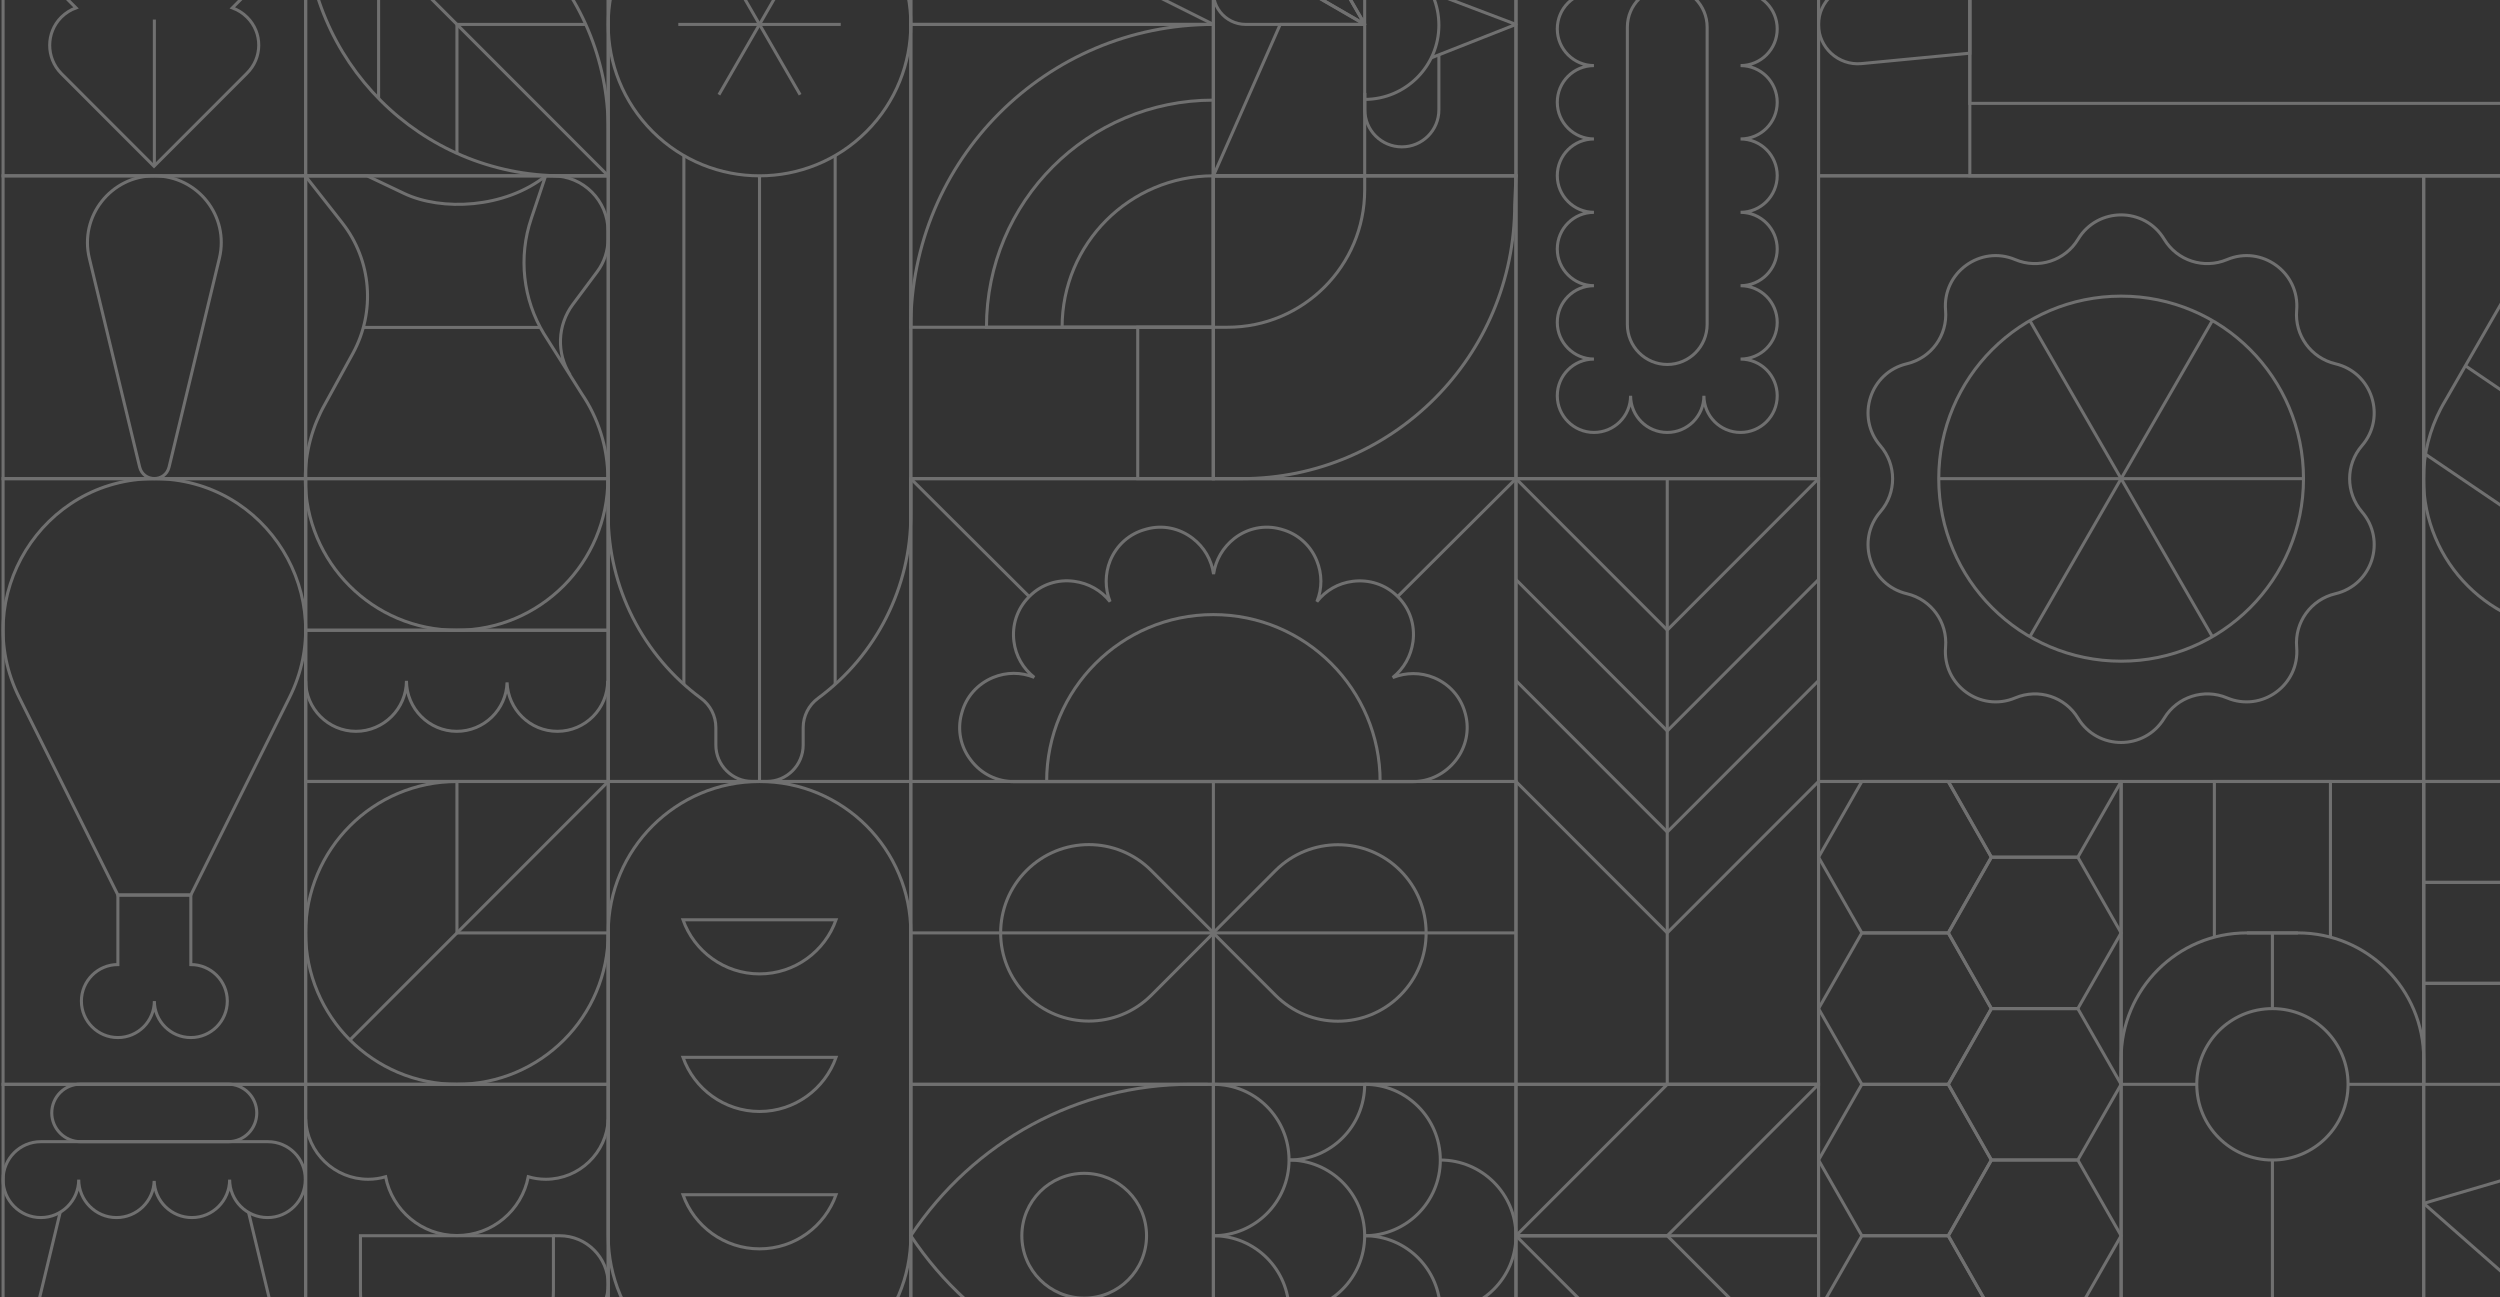 <svg width="817" height="424" viewBox="0 0 817 424" fill="none" xmlns="http://www.w3.org/2000/svg">
<rect x="0" y="0" width="817" height="424" fill="#333333" stroke="none"/>
<g opacity="0.3">
<path d="M396.534 57.46V106.943H347.093C347.093 79.615 369.23 57.46 396.534 57.46Z" stroke="white" stroke-miterlimit="10"/>
<path d="M396.534 32.718V106.942H322.372C322.372 65.922 355.548 32.718 396.534 32.718Z" stroke="white" stroke-miterlimit="10"/>
<path d="M396.534 7.977V106.942H297.651C297.651 52.288 341.925 7.977 396.534 7.977Z" stroke="white" stroke-miterlimit="10"/>
<path d="M495.417 -41.506H396.534V57.459H495.417V-41.506Z" stroke="white" stroke-miterlimit="10"/>
<path d="M396.886 -5.187C396.886 -5.245 396.886 -5.245 396.944 -5.304C398.706 -11.886 406.398 -14.883 412.329 -11.475L445.975 7.977H407.103C400.291 7.977 395.124 1.572 396.886 -5.069C396.886 -5.069 396.886 -5.128 396.886 -5.187Z" stroke="white" stroke-miterlimit="10" stroke-linejoin="round"/>
<path d="M410.039 -27.989L410.156 -28.106C414.971 -32.925 423.133 -31.691 426.539 -25.756L445.975 7.918L412.329 -11.534C406.398 -14.942 405.165 -23.111 409.98 -27.93L410.039 -27.989Z" stroke="white" stroke-miterlimit="10" stroke-linejoin="round"/>
<path d="M432.822 -41.153C432.88 -41.153 432.88 -41.153 432.939 -41.212C439.516 -42.975 445.975 -37.803 445.975 -30.986V7.918L426.539 -25.756C423.133 -31.691 426.128 -39.331 432.704 -41.153C432.763 -41.094 432.763 -41.094 432.822 -41.153Z" stroke="white" stroke-miterlimit="10" stroke-linejoin="round"/>
<path d="M467.701 -2.542L495.417 7.977L467.701 18.908" stroke="white" stroke-miterlimit="10" stroke-linejoin="round"/>
<path d="M470.226 17.909V35.892C470.226 42.591 464.824 47.998 458.13 47.998C451.436 47.998 446.034 42.591 446.034 35.892V30.367" stroke="white" stroke-miterlimit="10"/>
<path d="M445.976 -16.059C459.364 -16.059 470.227 -5.187 470.227 8.212C470.227 21.611 459.364 32.483 445.976 32.483" stroke="white" stroke-miterlimit="10"/>
<path d="M445.976 7.977H418.378L396.534 57.46H445.976V7.977Z" stroke="white" stroke-miterlimit="10" stroke-linejoin="round"/>
<path d="M405.753 156.425H396.534V57.459H495.417L495.006 66.921C495.006 116.345 455.077 156.425 405.753 156.425Z" stroke="white" stroke-miterlimit="10"/>
<path d="M401.173 106.942H396.534V57.459H445.976V62.102C445.976 86.843 425.894 106.942 401.173 106.942Z" stroke="white" stroke-miterlimit="10"/>
<path d="M594.3 57.459V-41.506H495.417V57.459V156.424H594.3V57.459Z" stroke="white" stroke-miterlimit="10"/>
<path d="M532.879 129.333C532.879 135.973 527.536 141.321 520.901 141.321C514.324 141.321 508.922 135.973 508.922 129.333C508.922 122.692 514.265 117.344 520.901 117.344C514.324 117.344 508.922 111.996 508.922 105.355C508.922 98.714 514.265 93.367 520.901 93.367C514.324 93.367 508.922 88.019 508.922 81.378C508.922 74.737 514.265 69.389 520.901 69.389C514.324 69.389 508.922 64.041 508.922 57.401C508.922 50.76 514.265 45.412 520.901 45.412C514.324 45.412 508.922 40.064 508.922 33.423C508.922 26.782 514.265 21.435 520.901 21.435C514.324 21.435 508.922 16.087 508.922 9.446C508.922 2.805 514.265 -2.543 520.901 -2.543C514.324 -2.543 508.922 -7.891 508.922 -14.531C508.922 -21.172 514.265 -26.52 520.901 -26.52C527.536 -26.52 532.879 -21.172 532.879 -14.531C532.879 -21.172 538.223 -26.52 544.858 -26.52C551.493 -26.52 556.837 -21.172 556.837 -14.531C556.837 -21.172 562.18 -26.52 568.815 -26.52C575.451 -26.52 580.794 -21.172 580.794 -14.531C580.794 -7.949 575.451 -2.543 568.815 -2.543C575.451 -2.543 580.794 2.805 580.794 9.446C580.794 16.087 575.451 21.435 568.815 21.435C575.451 21.435 580.794 26.782 580.794 33.423C580.794 40.064 575.451 45.412 568.815 45.412C575.451 45.412 580.794 50.76 580.794 57.401C580.794 63.983 575.451 69.389 568.815 69.389C575.451 69.389 580.794 74.737 580.794 81.378C580.794 88.019 575.451 93.367 568.815 93.367C575.451 93.367 580.794 98.714 580.794 105.355C580.794 111.996 575.451 117.344 568.815 117.344C575.451 117.344 580.794 122.692 580.794 129.333C580.794 135.973 575.451 141.321 568.815 141.321C562.18 141.321 556.837 135.973 556.837 129.333C556.837 135.973 551.493 141.321 544.858 141.321C538.223 141.321 532.879 135.973 532.879 129.333Z" stroke="white" stroke-miterlimit="10"/>
<path d="M544.858 119.107C537.635 119.107 531.822 113.23 531.822 106.06V8.858C531.822 1.63 537.694 -4.188 544.858 -4.188C552.08 -4.188 557.894 1.688 557.894 8.858V106.001C557.894 113.23 552.08 119.107 544.858 119.107Z" stroke="white" stroke-miterlimit="10"/>
<path d="M890.948 -41.506H594.3V57.459H890.948V-41.506Z" stroke="white" stroke-miterlimit="10"/>
<path d="M841.506 -17.822H643.74V33.776H841.506V-17.822Z" stroke="white" stroke-miterlimit="10"/>
<path d="M643.741 -1.308L608.334 -4.717C600.818 -5.422 594.3 0.455 594.3 8.036C594.3 15.558 600.818 21.494 608.334 20.788L643.741 17.38V-1.308Z" stroke="white" stroke-miterlimit="10"/>
<path d="M841.506 -41.506H643.74V57.459H841.506V-41.506Z" stroke="white" stroke-miterlimit="10"/>
<path d="M29.188 84.375L45.63 152.605C46.863 157.659 54.026 157.659 55.26 152.605L71.701 84.375C74.989 70.624 64.596 57.459 50.445 57.459C36.293 57.459 25.9 70.682 29.188 84.375Z" stroke="white" stroke-miterlimit="10"/>
<path d="M80.743 5.626C79.334 4.216 77.69 3.217 75.928 2.57L80.743 -2.249C85.793 -7.303 85.793 -15.53 80.743 -20.643C76.926 -24.463 71.289 -25.403 66.592 -23.464C67.061 -28.166 65.535 -33.043 61.953 -36.687C55.553 -43.151 45.159 -43.151 38.818 -36.687C35.236 -33.043 33.709 -28.166 34.179 -23.464C29.481 -25.403 23.844 -24.463 20.028 -20.643C14.978 -15.589 14.978 -7.362 20.028 -2.249L24.843 2.57C23.081 3.217 21.437 4.216 20.028 5.626C14.978 10.68 14.978 18.908 20.028 24.02L50.327 54.345L80.626 24.02C85.852 18.908 85.852 10.68 80.743 5.626Z" stroke="white" stroke-miterlimit="10"/>
<path d="M50.444 6.39V54.345" stroke="white" stroke-miterlimit="10"/>
<path d="M99.885 57.459H1.002V156.425H99.885V57.459Z" stroke="white" stroke-miterlimit="10"/>
<path d="M99.885 -41.506H1.002V57.459H99.885V-41.506Z" stroke="white" stroke-miterlimit="10"/>
<path d="M198.769 354.355H99.886V453.32H198.769V354.355Z" stroke="white" stroke-miterlimit="10"/>
<path d="M149.327 453.32C131.887 453.32 117.795 439.216 117.795 421.762V403.838H180.859V421.762C180.859 439.216 166.767 453.32 149.327 453.32Z" stroke="white" stroke-miterlimit="10"/>
<path d="M180.859 403.838H182.914C191.664 403.838 198.769 410.949 198.769 419.705C198.769 428.462 191.664 435.573 182.914 435.573H177.688" stroke="white" stroke-miterlimit="10"/>
<path d="M198.769 365.815C198.299 376.687 189.315 385.385 178.334 385.385C176.338 385.385 174.459 385.091 172.639 384.562C170.525 395.552 160.895 403.779 149.327 403.779C137.76 403.779 128.13 395.493 126.016 384.562C124.195 385.091 122.316 385.385 120.32 385.385C109.34 385.385 100.355 376.687 99.886 365.815" stroke="white" stroke-miterlimit="10"/>
<path d="M396.534 -41.506H297.651V7.977H396.534V-41.506Z" stroke="white" stroke-miterlimit="10"/>
<path d="M396.534 7.977L297.651 -41.506" stroke="white" stroke-miterlimit="10"/>
<path d="M396.534 7.977H297.651V156.425H396.534V7.977Z" stroke="white" stroke-miterlimit="10"/>
<path d="M495.417 57.459H396.534V156.425H495.417V57.459Z" stroke="white" stroke-miterlimit="10"/>
<path d="M396.533 106.942H371.812V156.424H396.533V106.942Z" stroke="white" stroke-miterlimit="10"/>
<path d="M221.669 7.977H274.751" stroke="white" stroke-miterlimit="10"/>
<path d="M234.938 30.955L261.479 -15.002" stroke="white" stroke-miterlimit="10"/>
<path d="M261.479 30.955L234.938 -15.002" stroke="white" stroke-miterlimit="10"/>
<path d="M283.167 42.968C302.475 23.644 302.475 -7.687 283.167 -27.011C263.859 -46.335 232.555 -46.335 213.247 -27.011C193.939 -7.687 193.939 23.644 213.247 42.968C232.555 62.292 263.859 62.292 283.167 42.968Z" stroke="white" stroke-miterlimit="10"/>
<path d="M248.21 255.39V57.459" stroke="white" stroke-miterlimit="10"/>
<path d="M223.489 223.655V50.819" stroke="white" stroke-miterlimit="10"/>
<path d="M272.93 223.655V50.819" stroke="white" stroke-miterlimit="10"/>
<path d="M297.651 156.425V168.237C297.651 191.921 286.377 214.135 267.352 228.18C264.299 230.414 262.479 233.998 262.479 237.76V243.46C262.479 250.042 257.135 255.39 250.559 255.39H248.21H245.861C239.285 255.39 233.941 250.042 233.941 243.46V237.76C233.941 233.94 232.121 230.414 229.068 228.18C210.043 214.135 198.769 191.921 198.769 168.237V156.425" stroke="white" stroke-miterlimit="10"/>
<path d="M297.651 -41.506H198.769V255.39H297.651V-41.506Z" stroke="white" stroke-miterlimit="10"/>
<path d="M707.275 78.205C711.502 85.198 720.193 88.019 727.767 84.846C739.159 80.027 751.607 89.077 750.55 101.418C749.846 109.587 755.248 116.992 763.175 118.872C775.212 121.693 779.969 136.326 771.865 145.67C766.522 151.841 766.522 161.009 771.865 167.238C779.969 176.641 775.212 191.216 763.175 194.036C755.248 195.917 749.846 203.322 750.55 211.49C751.607 223.832 739.159 232.882 727.767 228.063C720.251 224.89 711.502 227.71 707.275 234.704C700.874 245.282 685.49 245.282 679.089 234.704C674.862 227.71 666.171 224.89 658.596 228.063C647.205 232.882 634.757 223.832 635.813 211.49C636.518 203.322 631.116 195.917 623.189 194.036C611.151 191.216 606.395 176.582 614.499 167.238C619.842 161.068 619.842 151.9 614.499 145.67C606.395 136.326 611.151 121.693 623.189 118.872C631.116 116.992 636.518 109.587 635.813 101.418C634.757 89.077 647.205 80.027 658.596 84.846C666.113 88.019 674.862 85.198 679.089 78.205C685.49 67.568 700.874 67.568 707.275 78.205Z" stroke="white" stroke-miterlimit="10"/>
<path d="M752.782 156.425C752.782 189.394 726.064 216.074 693.182 216.074C660.24 216.074 633.582 189.335 633.582 156.425C633.582 123.456 660.299 96.775 693.182 96.775C726.123 96.775 752.782 123.456 752.782 156.425Z" stroke="white" stroke-miterlimit="10"/>
<path d="M633.582 156.425H752.782" stroke="white" stroke-miterlimit="10"/>
<path d="M663.353 208.082L723.011 104.768" stroke="white" stroke-miterlimit="10"/>
<path d="M723.011 208.082L663.353 104.768" stroke="white" stroke-miterlimit="10"/>
<path d="M792.065 57.459H594.3V255.39H792.065V57.459Z" stroke="white" stroke-miterlimit="10"/>
<path d="M885.31 133.564C884.664 132.33 884.019 131.154 883.255 130.038L841.447 57.459L799.639 130.038C798.935 131.154 797.643 133.564 797.643 133.564C794.061 140.44 792.006 148.197 792.006 156.483C792.006 183.811 814.143 205.966 841.447 205.966C868.752 205.966 890.889 183.811 890.889 156.483C890.947 148.197 888.892 140.44 885.31 133.564Z" stroke="white" stroke-miterlimit="10"/>
<path d="M792.711 148.491L841.506 181.578L890.302 148.491" stroke="white" stroke-miterlimit="10"/>
<path d="M805.746 119.577L841.506 143.907L877.266 119.577" stroke="white" stroke-miterlimit="10"/>
<path d="M890.948 57.459H792.065V255.39H890.948V57.459Z" stroke="white" stroke-miterlimit="10"/>
<path d="M475.804 248.396C472.34 252.863 467.173 255.449 461.594 255.449H331.473C325.836 255.449 320.669 252.922 317.263 248.396C313.916 244.048 312.8 238.582 314.21 233.352L314.327 232.941C315.736 227.71 319.436 223.538 324.486 221.422C328.89 219.6 333.646 219.6 337.991 221.363C334.35 218.484 331.943 214.37 331.356 209.668C330.651 204.262 332.413 198.973 336.229 195.094L336.523 194.8C340.34 190.98 345.683 189.217 351.085 189.981C355.783 190.628 359.893 192.978 362.77 196.622C361.067 192.332 361.068 187.513 362.829 183.164C364.943 178.11 369.112 174.408 374.338 172.997L374.749 172.88C379.975 171.469 385.436 172.586 389.781 175.936C393.539 178.815 395.947 182.988 396.593 187.63C397.238 183.047 399.646 178.874 403.404 175.936C407.749 172.586 413.21 171.469 418.436 172.88L418.847 172.997C424.014 174.408 428.242 178.11 430.297 183.164C432.118 187.572 432.118 192.332 430.356 196.622C433.233 192.978 437.343 190.569 442.041 189.981C447.443 189.276 452.787 191.039 456.603 194.8L456.897 195.094C460.714 198.914 462.475 204.203 461.771 209.668C461.125 214.37 458.776 218.542 455.135 221.422C459.481 219.718 464.237 219.659 468.641 221.481C473.691 223.596 477.39 227.769 478.799 232.999L478.917 233.411C480.267 238.582 479.151 244.048 475.804 248.396Z" stroke="white" stroke-miterlimit="10" stroke-linejoin="bevel"/>
<path d="M396.534 200.853C366.47 200.853 342.043 225.242 342.043 255.39H396.534H451.025C451.025 225.3 426.598 200.853 396.534 200.853Z" stroke="white" stroke-miterlimit="10"/>
<path d="M456.779 194.918L495.416 156.425" stroke="white" stroke-miterlimit="10"/>
<path d="M336.288 194.918L297.651 156.425" stroke="white" stroke-miterlimit="10"/>
<path d="M495.417 156.425H297.651V255.39H495.417V156.425Z" stroke="white" stroke-miterlimit="10"/>
<path d="M594.3 156.425H495.417V354.355H594.3V156.425Z" stroke="white" stroke-miterlimit="10"/>
<path d="M495.417 255.39L544.858 304.872" stroke="white" stroke-miterlimit="10"/>
<path d="M495.416 222.421L544.857 271.904" stroke="white" stroke-miterlimit="10"/>
<path d="M495.417 189.394L544.858 238.876" stroke="white" stroke-miterlimit="10"/>
<path d="M495.417 156.425L544.858 205.907" stroke="white" stroke-miterlimit="10"/>
<path d="M594.299 255.39L544.857 304.872" stroke="white" stroke-miterlimit="10"/>
<path d="M594.299 222.421L544.857 271.904" stroke="white" stroke-miterlimit="10"/>
<path d="M594.299 189.394L544.857 238.876" stroke="white" stroke-miterlimit="10"/>
<path d="M594.299 156.425L544.857 205.907" stroke="white" stroke-miterlimit="10"/>
<path d="M544.857 354.355V156.425" stroke="white" stroke-miterlimit="10"/>
<path d="M74.577 373.102H26.31C21.143 373.102 16.915 368.871 16.915 363.699C16.915 358.528 21.084 354.296 26.31 354.296H74.518C79.686 354.296 83.913 358.528 83.913 363.699C83.913 368.93 79.744 373.102 74.577 373.102Z" stroke="white" stroke-miterlimit="10"/>
<path d="M81.212 396.139L87.847 423.701C91.488 438.805 80.037 453.262 64.594 453.262H36.292C20.849 453.262 9.398 438.746 13.039 423.701L19.674 396.139" stroke="white" stroke-miterlimit="10"/>
<path d="M87.554 373.102H62.833H38.171H13.333C6.522 373.102 1.002 378.626 1.002 385.502C1.002 392.319 6.522 397.902 13.333 397.902C20.144 397.902 25.723 392.378 25.723 385.502C25.723 392.319 31.242 397.902 38.054 397.902C44.748 397.902 50.209 392.554 50.385 385.913C50.561 392.554 56.022 397.902 62.716 397.902C69.527 397.902 75.047 392.378 75.047 385.502C75.047 392.319 80.566 397.902 87.436 397.902C94.248 397.902 99.767 392.378 99.767 385.502C99.885 378.685 94.365 373.102 87.554 373.102Z" stroke="white" stroke-miterlimit="10"/>
<path d="M99.885 354.355H1.002V453.32H99.885V354.355Z" stroke="white" stroke-miterlimit="10"/>
<path d="M297.651 255.39H198.769V453.32H297.651V255.39Z" stroke="white" stroke-miterlimit="10"/>
<path d="M273.224 300.582C269.583 310.866 259.777 318.271 248.21 318.271C236.701 318.271 226.836 310.866 223.195 300.582H273.224Z" stroke="white" stroke-miterlimit="10"/>
<path d="M273.224 345.54C269.583 355.824 259.777 363.229 248.21 363.229C236.701 363.229 226.836 355.824 223.195 345.54H273.224Z" stroke="white" stroke-miterlimit="10"/>
<path d="M273.224 390.438C269.583 400.722 259.777 408.127 248.21 408.127C236.701 408.127 226.836 400.722 223.195 390.438H273.224Z" stroke="white" stroke-miterlimit="10"/>
<path d="M248.21 453.32C220.906 453.32 198.769 431.164 198.769 403.837V304.872C198.769 277.545 220.906 255.39 248.21 255.39C275.514 255.39 297.651 277.545 297.651 304.872V403.837C297.651 431.164 275.514 453.32 248.21 453.32Z" stroke="white" stroke-miterlimit="10"/>
<path d="M99.886 -41.506H114.977C161.247 -41.506 198.769 -3.953 198.769 42.356V57.459H183.678C137.407 57.459 99.886 19.907 99.886 -26.402V-41.506V-41.506Z" stroke="white" stroke-miterlimit="10"/>
<path d="M149.327 7.977H191.429" stroke="white" stroke-miterlimit="10"/>
<path d="M149.327 7.977V50.114" stroke="white" stroke-miterlimit="10"/>
<path d="M123.726 -17.646V32.189" stroke="white" stroke-miterlimit="10"/>
<path d="M198.769 -41.506H99.886V57.459H198.769V-41.506Z" stroke="white" stroke-miterlimit="10"/>
<path d="M198.769 57.459L99.886 -41.506" stroke="white" stroke-miterlimit="10"/>
<path d="M198.769 255.39H99.886V354.355H198.769V255.39Z" stroke="white" stroke-miterlimit="10"/>
<path d="M149.327 255.39C122.023 255.39 99.886 277.545 99.886 304.872C99.886 332.199 122.023 354.355 149.327 354.355C176.631 354.355 198.769 332.199 198.769 304.872H149.327V255.39V255.39Z" stroke="white" stroke-miterlimit="10"/>
<path d="M114.389 339.839L198.768 255.39" stroke="white" stroke-miterlimit="10"/>
<path d="M38.524 292.473L6.287 227.945C-10.154 195.094 13.745 156.425 50.444 156.425C87.143 156.425 111.042 195.094 94.601 227.945L62.364 292.473H38.524Z" stroke="white" stroke-miterlimit="10"/>
<path d="M38.523 292.473V315.216C31.947 315.216 26.604 320.564 26.604 327.146C26.604 333.728 31.947 339.076 38.523 339.076C45.1 339.076 50.443 333.728 50.443 327.146C50.443 333.728 55.787 339.076 62.363 339.076C68.94 339.076 74.283 333.728 74.283 327.146C74.283 320.564 68.94 315.216 62.363 315.216V292.531H38.523V292.473Z" stroke="white" stroke-miterlimit="10"/>
<path d="M99.885 156.425H1.002V354.355H99.885V156.425Z" stroke="white" stroke-miterlimit="10"/>
<path d="M792.065 393.259L825.007 422.232L890.948 364.228" stroke="white" stroke-miterlimit="10"/>
<path d="M890.948 364.228L792.065 393.259" stroke="white" stroke-miterlimit="10"/>
<path d="M890.948 255.39H792.065V453.32H890.948V255.39Z" stroke="white" stroke-miterlimit="10"/>
<path d="M825.007 255.39H792.065V288.358H825.007V255.39Z" stroke="white" stroke-miterlimit="10"/>
<path d="M825.007 288.358H792.065V321.327H825.007V288.358Z" stroke="white" stroke-miterlimit="10"/>
<path d="M825.006 321.386H792.064V354.355H825.006V321.386Z" stroke="white" stroke-miterlimit="10"/>
<path d="M723.657 306.283V255.39H761.59V306.283" stroke="white" stroke-miterlimit="10"/>
<path d="M693.183 354.355V346.01C693.183 323.267 711.562 304.873 734.286 304.873H750.962" stroke="white" stroke-miterlimit="10"/>
<path d="M792.066 354.355V346.01C792.066 323.267 773.687 304.873 750.962 304.873H734.286" stroke="white" stroke-miterlimit="10"/>
<path d="M792.065 255.39H693.183V453.32H792.065V255.39Z" stroke="white" stroke-miterlimit="10"/>
<path d="M767.345 354.356C767.345 368.048 756.306 379.097 742.624 379.097C728.942 379.097 717.903 368.048 717.903 354.356C717.903 340.663 728.942 329.614 742.624 329.614C756.306 329.614 767.345 340.663 767.345 354.356Z" stroke="white" stroke-miterlimit="10"/>
<path d="M742.623 379.096V453.32" stroke="white" stroke-miterlimit="10"/>
<path d="M742.623 329.614V304.873" stroke="white" stroke-miterlimit="10"/>
<path d="M717.903 354.355H693.183" stroke="white" stroke-miterlimit="10"/>
<path d="M767.344 354.355H792.064" stroke="white" stroke-miterlimit="10"/>
<path d="M335.466 325.265C324.192 313.981 324.192 295.763 335.466 284.48C346.74 273.196 364.943 273.196 376.217 284.48L396.593 304.872L376.217 325.265C364.943 336.489 346.682 336.489 335.466 325.265Z" stroke="white" stroke-miterlimit="10"/>
<path d="M457.602 284.48C468.876 295.763 468.876 313.981 457.602 325.264C446.328 336.548 428.125 336.548 416.851 325.264L396.476 304.872L416.851 284.48C428.125 273.255 446.387 273.255 457.602 284.48Z" stroke="white" stroke-miterlimit="10"/>
<path d="M297.651 304.873H495.417" stroke="white" stroke-miterlimit="10"/>
<path d="M495.417 255.39H297.651V354.355H495.417V255.39Z" stroke="white" stroke-miterlimit="10"/>
<path d="M396.534 354.355V255.39" stroke="white" stroke-miterlimit="10"/>
<path d="M396.534 453.32V354.355" stroke="white" stroke-miterlimit="10"/>
<path d="M396.534 354.355C410.216 354.355 421.255 365.462 421.255 379.096C421.255 392.73 410.216 403.838 396.534 403.838" stroke="white" stroke-miterlimit="10"/>
<path d="M396.534 403.837C410.216 403.837 421.255 414.945 421.255 428.579C421.255 442.213 410.216 453.32 396.534 453.32" stroke="white" stroke-miterlimit="10"/>
<path d="M445.976 354.355C445.976 368.048 434.936 379.096 421.255 379.096" stroke="white" stroke-miterlimit="10"/>
<path d="M421.255 379.096C434.878 379.096 445.976 390.145 445.976 403.837C445.976 417.472 434.936 428.579 421.255 428.579" stroke="white" stroke-miterlimit="10"/>
<path d="M445.976 354.355C459.657 354.355 470.696 365.462 470.696 379.096C470.696 392.73 459.657 403.838 445.976 403.838" stroke="white" stroke-miterlimit="10"/>
<path d="M445.976 403.837C459.657 403.837 470.696 414.945 470.696 428.579C470.696 442.213 459.657 453.32 445.976 453.32" stroke="white" stroke-miterlimit="10"/>
<path d="M470.696 379.096C484.319 379.096 495.417 390.145 495.417 403.837C495.417 417.472 484.378 428.579 470.696 428.579" stroke="white" stroke-miterlimit="10"/>
<path d="M495.417 354.355H297.651V453.32H495.417V354.355Z" stroke="white" stroke-miterlimit="10"/>
<path d="M394.655 354.355H389.018C352.436 354.355 318.203 372.867 297.651 403.838C318.203 434.808 352.377 453.32 389.018 453.32H394.655" stroke="white" stroke-miterlimit="10"/>
<path d="M374.69 403.837C374.69 415.121 365.53 424.23 354.315 424.23C343.1 424.23 333.939 415.121 333.939 403.837C333.939 392.554 343.041 383.445 354.315 383.445C365.589 383.445 374.69 392.554 374.69 403.837Z" stroke="white" stroke-miterlimit="10"/>
<path d="M396.534 453.32V354.355" stroke="white" stroke-miterlimit="10"/>
<path d="M594.3 354.355H495.417V453.32H594.3V354.355Z" stroke="white" stroke-miterlimit="10"/>
<path d="M594.3 403.838H495.417" stroke="white" stroke-miterlimit="10"/>
<path d="M544.858 403.838H495.417L544.858 354.355H594.3L544.858 403.838Z" stroke="white" stroke-miterlimit="10" stroke-linejoin="bevel"/>
<path d="M544.858 453.32H594.3L544.858 403.838H495.417L544.858 453.32Z" stroke="white" stroke-miterlimit="10" stroke-linejoin="bevel"/>
<path d="M693.183 255.39H594.3V453.32H693.183V255.39Z" stroke="white" stroke-miterlimit="10"/>
<path d="M636.695 255.39H608.451L594.3 280.131L608.451 304.872H636.695L650.787 280.131L636.695 255.39Z" stroke="white" stroke-miterlimit="10" stroke-linejoin="bevel"/>
<path d="M636.695 304.873H608.451L594.3 329.614L608.451 354.355H636.695L650.787 329.614L636.695 304.873Z" stroke="white" stroke-miterlimit="10" stroke-linejoin="bevel"/>
<path d="M636.695 354.355H608.451L594.3 379.096L608.451 403.838H636.695L650.787 379.096L636.695 354.355Z" stroke="white" stroke-miterlimit="10" stroke-linejoin="bevel"/>
<path d="M636.695 403.838H608.451L594.3 428.579L608.451 453.32H636.695L650.787 428.579L636.695 403.838Z" stroke="white" stroke-miterlimit="10" stroke-linejoin="bevel"/>
<path d="M636.694 255.39L650.787 280.131H679.031L693.182 255.39" stroke="white" stroke-miterlimit="10" stroke-linejoin="bevel"/>
<path d="M679.031 280.131H650.787L636.694 304.872L650.787 329.613H679.031L693.182 304.872L679.031 280.131Z" stroke="white" stroke-miterlimit="10" stroke-linejoin="bevel"/>
<path d="M679.031 329.614H650.787L636.694 354.355L650.787 379.096H679.031L693.182 354.355L679.031 329.614Z" stroke="white" stroke-miterlimit="10" stroke-linejoin="bevel"/>
<path d="M679.031 379.096H650.787L636.694 403.837L650.787 428.579H679.031L693.182 403.837L679.031 379.096Z" stroke="white" stroke-miterlimit="10" stroke-linejoin="bevel"/>
<path d="M198.769 57.459H99.886V255.39H198.769V57.459Z" stroke="white" stroke-miterlimit="10"/>
<path d="M99.886 156.425H198.769" stroke="white" stroke-miterlimit="10"/>
<path d="M186.319 122.516C181.798 115.405 182.15 106.237 187.2 99.479L195.127 88.842C197.476 85.727 198.709 81.907 198.709 78.028V75.56C198.709 65.57 190.606 57.46 180.624 57.46H178.392C164.946 68.155 144.277 69.037 132.063 63.219L119.967 57.46H99.768L111.864 72.857C121.435 85.081 122.785 101.829 115.328 115.464L106.227 132.036C102.116 139.265 99.768 147.61 99.768 156.484C99.768 183.811 121.905 205.966 149.209 205.966C176.513 205.966 198.65 183.811 198.65 156.484C198.65 146.14 195.48 136.561 190.077 128.628L178.04 109.528C177.981 109.41 177.923 109.293 177.805 109.175C170.876 97.833 169.35 83.964 173.636 71.388L178.334 57.401" stroke="white" stroke-miterlimit="10"/>
<path d="M198.769 156.425H99.886V205.966H198.769V156.425Z" stroke="white" stroke-miterlimit="10"/>
<path d="M198.769 205.966H99.886V255.39H198.769V205.966Z" stroke="white" stroke-miterlimit="10"/>
<path d="M99.886 222.48C99.886 231.589 107.284 238.994 116.327 238.994C125.37 238.994 132.827 231.589 132.827 222.48C132.827 231.589 140.226 238.994 149.268 238.994C158.194 238.994 165.475 231.883 165.71 223.009C166.003 231.883 173.226 238.994 182.151 238.994C191.253 238.994 198.592 231.589 198.592 222.48" stroke="white" stroke-miterlimit="10"/>
<path d="M118.852 107.001H176.631" stroke="white" stroke-miterlimit="10"/>
</g>
</svg>
